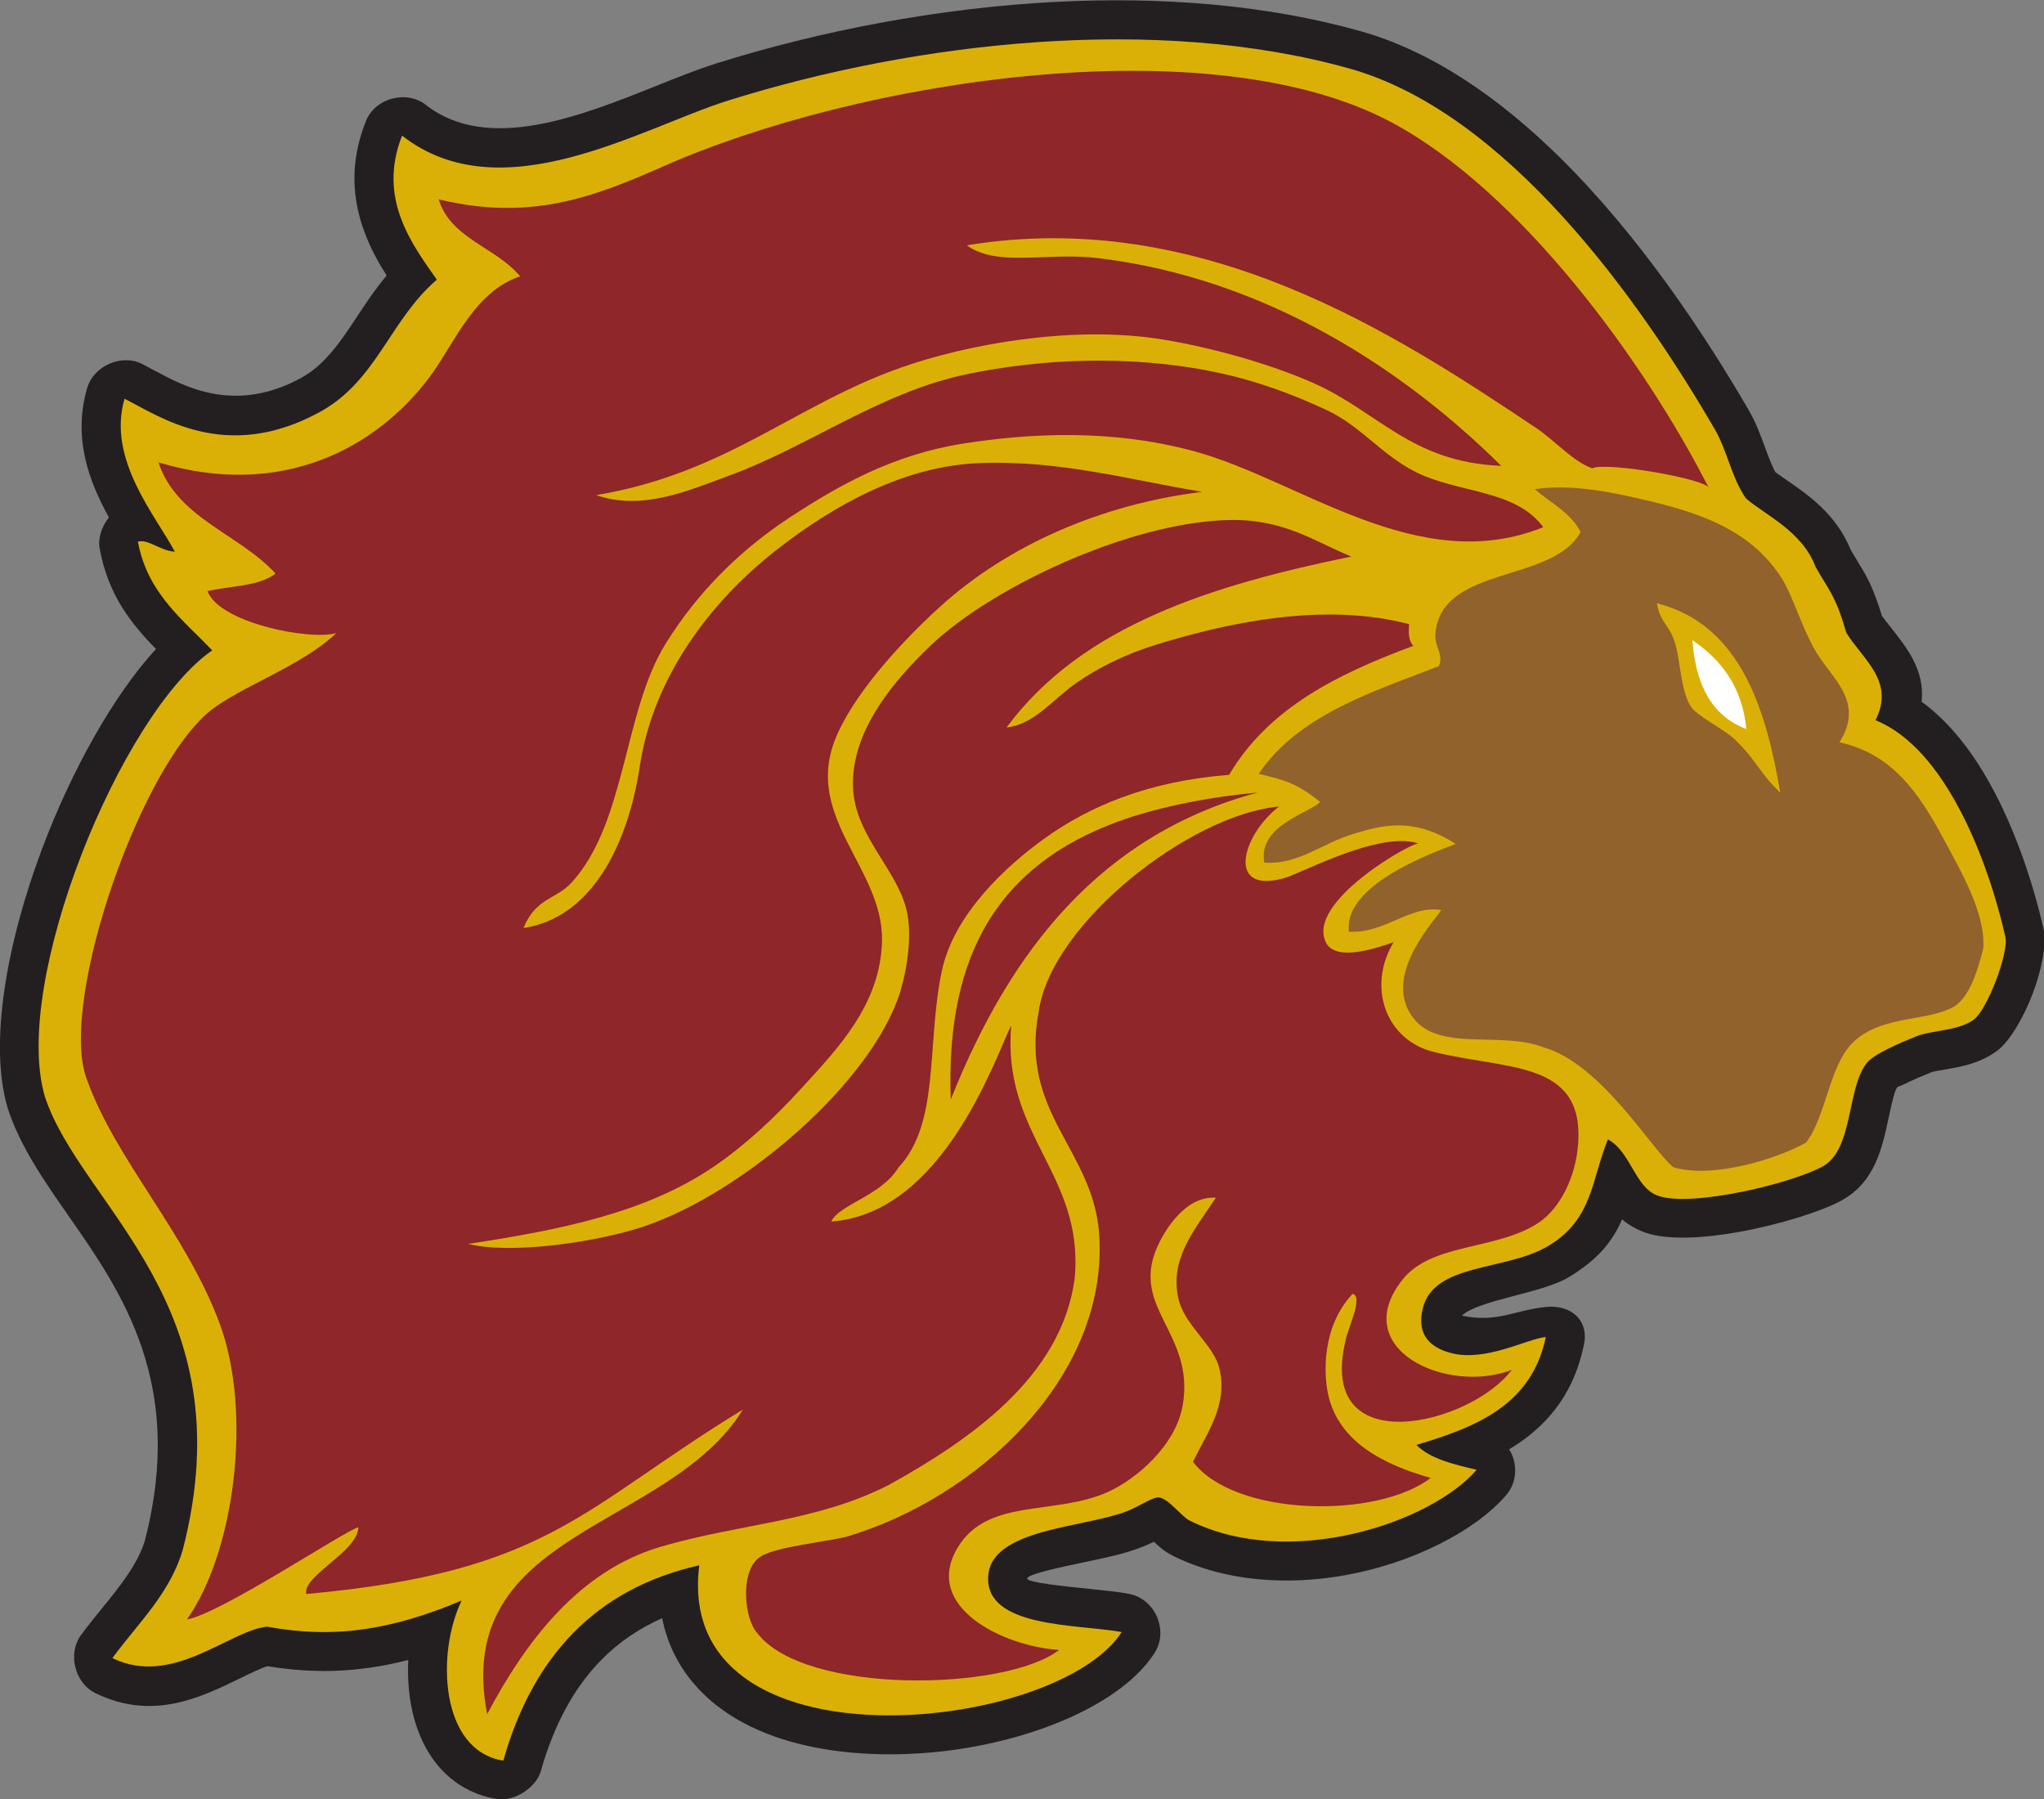 <?xml version="1.0" encoding="UTF-8" standalone="no"?>
<svg
   xmlns:dc="http://purl.org/dc/elements/1.1/"
   xmlns:cc="http://creativecommons.org/ns#"
   xmlns:rdf="http://www.w3.org/1999/02/22-rdf-syntax-ns#"
   xmlns:svg="http://www.w3.org/2000/svg"
   xmlns="http://www.w3.org/2000/svg"
   viewBox="0 0 646.387 568.84"
   height="568.84"
   width="646.387"
   xml:space="preserve"
   id="svg2"
   version="1.1"><rect x="0" y="0" width="646.387" height="568.84" fill="#808080" stroke="none"/><defs
     id="defs6" /><g
     transform="matrix(1.333,0,0,-1.333,0,568.84)"
     id="g10"><g
       transform="scale(0.1)"
       id="g12"><path
         id="path14"
         style="fill:#231f20;fill-opacity:1;fill-rule:nonzero;stroke:none"
         d="m 3848.19,1375.16 c -22.54,-52.1 -57.19,-95.81 -127.72,-137.97 -62.96,-37.64 -213.24,-53.25 -252.24,-90.56 83.44,-17.4 123.94,12.76 198.51,20.58 59.81,6.26 103.14,-30.66 90.94,-89.59 -22.43,-108.343 -77.6,-179.554 -150.51,-230.608 -8.74,-6.114 -17.7,-11.875 -26.82,-17.344 19.85,-32.781 20.06,-77.227 -7.35,-109.043 -72.14,-83.73 -220.92,-161.211 -383.32,-189.949 -134.65,-23.828 -282.12,-15.891 -408.59,47.012 h 0.37 c -17.72,8.796 -30.99,20.3 -44.04,32.671 -48.69,-24.304 -101.31,-35.125 -154.29,-46.257 -68.61,-14.407 -145.62,-30.586 -146.24,-40.989 -0.57,-9.453 86.61,-18.355 156.72,-25.515 h -0.36 c 29.85,-3.035 57.82,-5.899 84.15,-10.645 62.87,-11.348 95.97,-87.058 61.49,-140.691 -77.23,-120.129 -287.76,-209.192 -505.62,-233.274 -107.78,-11.914 -219.49,-8.789 -319.15,13.543 -107.85,24.16 -202.56,71.035 -266.82,145.774 -37.72,43.879 -64.32,95.898 -76.41,156.789 -55.56,-24.66 -103.31,-57.524 -143.55,-98.227 C 1361.63,264.414 1313.96,175.625 1282.98,66.184 1271.94,27.148 1220.06,-6.289 1179.91,0 c -23.93,3.738 -45.57,10.566 -65.05,20 -68.26,33.074 -110.34,94.695 -131.301,167.363 -12.793,44.344 -17.375,93.742 -15.063,142.539 -31.426,-8.086 -62.465,-14.328 -93.508,-18.672 -78.933,-11.054 -157.113,-9.902 -240.597,3.887 -15.348,-4.621 -38.77,-16.035 -64.024,-28.34 -95.539,-46.55 -208.304,-101.496 -343.914,-35.644 -49.051,23.816 -66.648,93.855 -34.359,137.793 16.097,21.902 33.937,43.879 51.711,65.762 42.269,52.058 84.168,103.664 101.367,162.949 l -1.086,-2.903 c 95.609,370.957 -55.359,587.606 -180.234,766.786 -60.411,86.67 -115.582,165.82 -145.192,255.96 0,0.01 -0.715,2.52 -0.723,2.53 -44.879,151.8 -1.941,390.37 81.363,612.6 69.637,185.75 169.344,364.84 270.66,475.32 -58.223,59.51 -113.289,127.46 -133.555,238.44 -4.472,24.51 5.094,52.45 22.008,73.75 -47.441,85.53 -86.23,188.51 -51.562,307.03 15.277,52.24 81.257,81.35 129.843,57.14 6.473,-3.22 18.164,-9.51 30.828,-16.33 71.395,-38.39 190.196,-102.3 346.454,-17.24 57.336,31.22 94.519,87.41 132.078,144.18 22.031,33.31 44.187,66.76 71.136,98.99 -19.347,30.23 -38.175,64.18 -52.882,104.06 -27.801,75.41 -36.008,161.84 3.527,261.66 21.777,55 96.109,75.25 142.864,38.7 146.56,-114.58 367.96,-25.97 544.01,44.48 52.47,21 101.53,40.64 145.89,54.53 244.48,76.54 525.01,131.22 804.48,145.59 247.63,12.73 496.26,-6.09 721.19,-69.12 174.3,-48.84 334.57,-161.96 475.73,-301.38 186.03,-183.72 339.66,-413.73 446.57,-597.91 17.24,-29.7 27.91,-58.79 38.61,-88.02 7.88,-21.51 15.8,-43.15 24.82,-59.18 7.26,-5.42 16.07,-11.48 25.3,-17.85 54.27,-37.4 119.09,-82.11 153.75,-167.4 5.08,-8.71 10.32,-17.23 15.12,-25.08 22.26,-36.38 37.24,-60.86 58.37,-130.55 5.28,-7.25 12.54,-16.39 19.81,-25.56 40.83,-51.53 82.02,-103.56 74.44,-178.06 58.15,-42.17 107.19,-101.92 147.92,-169.8 69.17,-115.29 115.67,-256.52 140.78,-367.17 l 0.36,-1.08 c 8,-37.74 -4.92,-99.72 -25.58,-154.21 -21.25,-56.06 -54.37,-113.32 -84.34,-135.55 -40.61,-30.13 -84.41,-37.72 -124.84,-44.72 -14.05,-2.44 -27.38,-4.75 -31.77,-6.52 -17.85,-7.2 -40.74,-16.68 -60.64,-26.56 -12.02,-5.98 -18.8,-7.65 -19.79,-8.87 -6.58,-8.14 -13.08,-38.43 -19.7,-69.33 -16.28,-75.96 -33.01,-153.99 -110.13,-197.9 -46.33,-26.36 -149.43,-58.59 -245.85,-75.99 -83.97,-15.16 -168.6,-19.73 -220.71,-1.88 -23.39,8.01 -41.48,19.01 -56.31,31.94 v 0" /><path
         id="path16"
         style="fill:#dbb006;fill-opacity:1;fill-rule:evenodd;stroke:none"
         d="m 3814.55,1564.68 c -39.44,-96.07 -35.23,-189.23 -141.45,-252.73 -100.64,-60.15 -270.85,-39.11 -297.71,-148.13 -15.81,-64.2 19.73,-93.5 67.13,-105.93 81.89,-21.48 179.17,33.4 224.74,38.18 -33.61,-162.32 -166.09,-213.922 -306.99,-256.097 32.69,-33 87.88,-45.91 142.92,-58.946 -108.8,-126.3 -444.37,-238.156 -680.87,-120.507 -19.92,9.89 -49.96,52.402 -73.21,55 -13.94,1.55 -46.41,-21.661 -78.2,-33.735 -101.43,-38.551 -319.87,-40.64 -326.62,-153.25 C 2336.92,405.48 2554.86,415.344 2661.13,396.172 2505.57,154.23 1596.37,59.602 1658.98,554.523 1415.2,499.492 1264.51,340.234 1194.02,91.144 1043.92,114.648 1034.54,345.723 1095.17,470.82 929.879,401.301 793.523,379.387 633.293,408.984 542.156,398.828 409.133,265.109 266.602,334.316 c 61.187,83.25 137.019,153.672 167.183,257.637 150.246,582.927 -241.449,812.967 -327.238,1074.097 -80.5,272.26 180.648,908.83 396.848,1058.63 -67.172,71.29 -153.594,134.14 -176.207,257.97 25.523,6.34 51.867,-21.38 87.667,-24.04 -45.226,85.45 -161.488,218.96 -119.394,362.85 82.863,-41.29 239.055,-153.46 462.637,-31.75 135.711,73.88 166.765,218.67 278.252,314.22 -58.088,83.13 -141.741,191.92 -82.432,341.68 236.272,-184.71 567.492,18.74 774.172,83.46 445.13,139.37 1015.36,204.04 1473.23,75.75 372.61,-104.41 687.4,-546.64 867.32,-856.61 28.93,-49.85 39.87,-115.47 73.45,-163.13 45.6,-39.43 133.22,-77.31 165.4,-162.89 32.74,-57.54 46.96,-67.01 72.7,-155.77 38.49,-62.91 116.29,-114.35 69.2,-207.43 166.06,-66.77 267.07,-332.92 308.04,-513.42 8.55,-40.34 -43.67,-173.58 -74.47,-196.44 -36.96,-27.42 -100.08,-25.18 -136,-39.67 -39.11,-15.77 -100.58,-41.67 -118.04,-63.27 -47.72,-59.07 -31.88,-204.06 -103.43,-244.81 -70.01,-39.83 -310.2,-98.43 -391.33,-70.64 -56,19.18 -64.32,104.06 -119.61,133.94 v 0" /><path
         id="path18"
         style="fill:#91622b;fill-opacity:1;fill-rule:evenodd;stroke:none"
         d="m 4284.71,1557.21 c -68.97,-38.7 -221.24,-86.51 -314.91,-58.54 -49.53,39.15 -170.04,245.21 -308.24,284.51 -99.68,39.11 -244.81,-11.36 -307.74,68.25 -73.59,93.08 34.52,215.28 65.39,257.03 -73.08,13.59 -133.65,-56.12 -219.1,-51.21 -11.56,96.74 143.61,167.95 253.41,208.25 -104.07,67.02 -179.97,42.13 -239.82,24.85 -77.13,-22.25 -132.12,-74.71 -214.19,-69.15 -16.65,87.88 107.81,117.94 132.39,143.89 -56.05,45.06 -83.17,51.57 -145.92,66.72 94.47,139.11 265.37,192.62 427.79,255.64 11.54,29.4 -11,44.78 -8.39,76.78 13.28,163 279.02,119.3 344.31,241.27 -22.95,45.72 -71.14,68.89 -108.73,101.54 91.27,13.25 188.93,-8.45 271.85,-28.08 138.5,-32.8 245.54,-76.89 313.98,-183.08 27.46,-42.62 52.71,-134.24 91.03,-189.56 41.11,-59.32 101.67,-111.36 45.96,-199.72 123.07,-27.05 186.83,-116.15 247.72,-230.21 40.88,-76.59 99.79,-175.94 93.43,-259.64 -15.05,-58.91 -33.45,-113.13 -68.13,-136.48 -64.5,-36.7 -167.95,-20.34 -236.71,-81.58 -60.61,-53.99 -66.06,-176.31 -115.38,-241.48 z M 3930.9,2836.29 c 7.65,-48.35 32.02,-51.27 44.73,-100.31 11.41,-44 12.91,-111.78 36.75,-145.94 15.6,-22.36 77.21,-52.05 102.53,-75.95 50,-47.19 62.47,-84.34 108.59,-126.75 -31.75,184.52 -88.88,397.99 -292.6,448.95 v 0" /><path
         id="path20"
         style="fill:#ffffff;fill-opacity:1;fill-rule:evenodd;stroke:none"
         d="m 4142.98,2538.14 c -85.31,32.16 -120.29,109.26 -127.99,210.73 68.9,-46.82 118.24,-111.1 127.99,-210.73 v 0" /><path
         id="path22"
         style="fill:#8f2629;fill-opacity:1;fill-rule:evenodd;stroke:none"
         d="m 2293.71,3685.52 c 71.33,-52.48 189.68,-15.92 309.88,-30.23 405.18,-48.23 733.79,-270.79 957.83,-492.89 -213.84,8.51 -290.86,128.11 -446.73,196.93 -98.23,43.37 -233.65,82.64 -356.67,102.82 -213.36,34.98 -466.39,-12.13 -620.6,-66.69 -255.71,-90.46 -413.73,-250.48 -722.96,-302.55 110.44,-38.22 221.28,12 314.2,45.84 190.46,69.37 359.48,198.57 566.88,241.43 170.3,35.17 380.27,47.02 585.32,5.08 100.53,-20.56 190.85,-55.03 268.28,-91.47 78.03,-36.71 128.96,-105.05 208,-145.29 102.25,-52.05 236.51,-40.48 304.16,-131.64 -297.69,-120 -576.78,112.21 -829.21,180.39 -199.93,53.98 -393.98,41.79 -545.86,18.11 -166.39,-25.93 -293.79,-97.78 -410.46,-173.94 -116.56,-76.1 -219.47,-176.34 -296.81,-301.19 -100.19,-161.75 -93.32,-424.14 -222.75,-566.1 -37.08,-40.66 -85.25,-36.2 -114.21,-108 161.62,24.26 247.59,196.61 276.12,385.02 32.05,211.72 168.89,389.83 321.31,509.65 140.89,110.75 307.85,201.05 482.33,208.05 193.04,7.72 360.85,-40.33 530.31,-68.13 -242.23,-29.89 -461.84,-128.03 -619.37,-270.25 -97.43,-87.93 -214.07,-216.64 -253.54,-322.7 -67.8,-182.28 115.95,-302.21 113.33,-470.62 -2.38,-152.7 -107.7,-259.79 -191.56,-351.64 -64.08,-70.18 -133.19,-134.71 -207.61,-185.41 -161.66,-110.14 -365.72,-150.23 -582.68,-183.29 96.93,-24.01 280.84,0.79 396.24,34.85 230.09,67.9 540.96,325.68 622.1,543.53 19.09,51.24 35.38,138.8 24.13,202.13 -18.3,103.09 -123.58,182.8 -129.31,299.82 -6.92,141.04 106.94,265.06 184.5,339.33 140.13,134.17 463.87,290.19 703.58,297.29 132.2,3.91 202.48,-48.99 293.99,-86.56 -332.42,-68.12 -639.82,-164.23 -817.79,-405.3 65.51,6.83 109.82,66.75 164.92,105.14 54.41,37.92 118.61,69.17 189.55,91.05 173.21,53.39 399.16,101.57 600.52,48.75 -2.31,-22.13 -0.62,-40.69 9.81,-51.44 -177.67,-66.16 -342.79,-146.37 -436.98,-305.99 -190.97,-14.92 -330.93,-73.43 -441.09,-153.14 -85.76,-62.07 -211.17,-175.81 -240.11,-310.74 -37.43,-174.53 -3.64,-361.31 -103.31,-467.62 -41.16,-67.62 -140.48,-87.23 -159.27,-128.02 264.34,19.29 387.2,383.63 426.93,465.54 -22.75,-262.4 173.36,-352.36 150.52,-599.91 C 2518.89,998.906 2295.9,849.355 2109.25,745.383 1936.42,656.992 1755.04,653.582 1567.1,598.352 1373.99,541.594 1247.58,374.734 1155.74,201.418 1071.11,639.172 1585.11,636.855 1762.51,923.867 1380.39,691.152 1304.77,538.762 726.688,486.387 716.879,529.855 849.273,586.621 850.105,644.734 816.25,635.422 521.684,438.867 443.48,426.066 c 112.938,159.247 155.723,490.887 77.793,701.464 -80.89,218.56 -248.937,389.86 -316.777,583.86 -64.906,185.68 134.563,760.31 307.344,879.86 81.187,56.16 210.562,101.81 286.207,174.61 -59.555,-18.73 -277.567,23.4 -305.797,99.35 54.719,12.88 122.559,11.05 161.34,41.75 -85.777,93.95 -234.598,131.59 -277.629,263.7 291.844,-88.06 515.648,34.13 640.809,199.09 61.17,80.63 106.3,205.21 217.16,242.09 -55.9,68.45 -165.04,89.36 -193.16,182.61 215.43,-51.67 363.31,3.3 532.21,78.05 464.21,205.43 1296.05,334.61 1727.2,105.23 306.78,-163.23 602.21,-569.62 754.23,-868.62 -3.07,21.83 -243.21,63.48 -277.11,47.45 -46.25,16.3 -87.19,65.08 -134.45,96.63 -327.97,218.98 -789.9,524.13 -1349.14,432.33 z m 689.76,-1298.07 c -370.16,-99.99 -586.46,-372.27 -727.92,-728.34 -13.05,355.47 123.09,557.52 393.29,658.21 100.72,37.53 229.56,60.79 334.63,70.13 z m 603.05,-1369.49 c -99.08,-131.183 -464.11,-219.815 -394.31,69.61 0.94,18.23 44.45,105.65 16.6,110.7 -73.47,-78.37 -68.54,-189.88 -57.98,-238.36 24.66,-113.308 132.45,-166.785 243.17,-198.164 -125.31,-97.223 -464.2,-92.848 -563.79,38.215 35.15,72.234 81.83,133 63.24,218.989 -12.84,59.36 -84.84,104.18 -98.46,170.91 -18.78,92.02 35.34,155.22 89.68,236.58 -72.93,4.75 -122.68,-78.33 -140.28,-119.26 -61.75,-143.59 90.2,-202.56 61.63,-372.309 -16.34,-97.09 -111.76,-176.773 -176.99,-206.219 -126.97,-57.304 -285.77,-13.007 -357.23,-132.429 -83.62,-139.758 106.31,-233.645 240.67,-242.532 -124.93,-97.625 -603.68,-107.902 -716.3,40.469 -30.12,33.074 -41.07,141.973 3.7,177.863 34.02,27.254 168.42,38.231 212.76,51.559 302.82,90.981 615.48,374.106 595.3,712.348 -12.25,205.36 -190.89,288.73 -143.35,533.94 30.26,207.77 359.17,465.29 569.82,484.39 -89.67,-68.62 -129.05,-215.46 21.81,-166.9 83.77,35.25 229.53,106.15 310.01,78.96 -8.16,8.2 -253.64,-128.56 -224.24,-224.87 13.95,-57.49 111.04,-27.94 164.07,-8.98 -64.17,-108.33 -16.64,-232.24 94.18,-259.97 173.71,-43.48 357.04,-18.93 343.87,-216.56 -5.36,-80.53 -43.32,-155.77 -95.1,-189.66 -98.87,-64.7 -251.58,-46.89 -320.99,-133.39 -131.77,-164.22 102.35,-274.296 258.51,-214.93 v 0" /></g></g></svg>